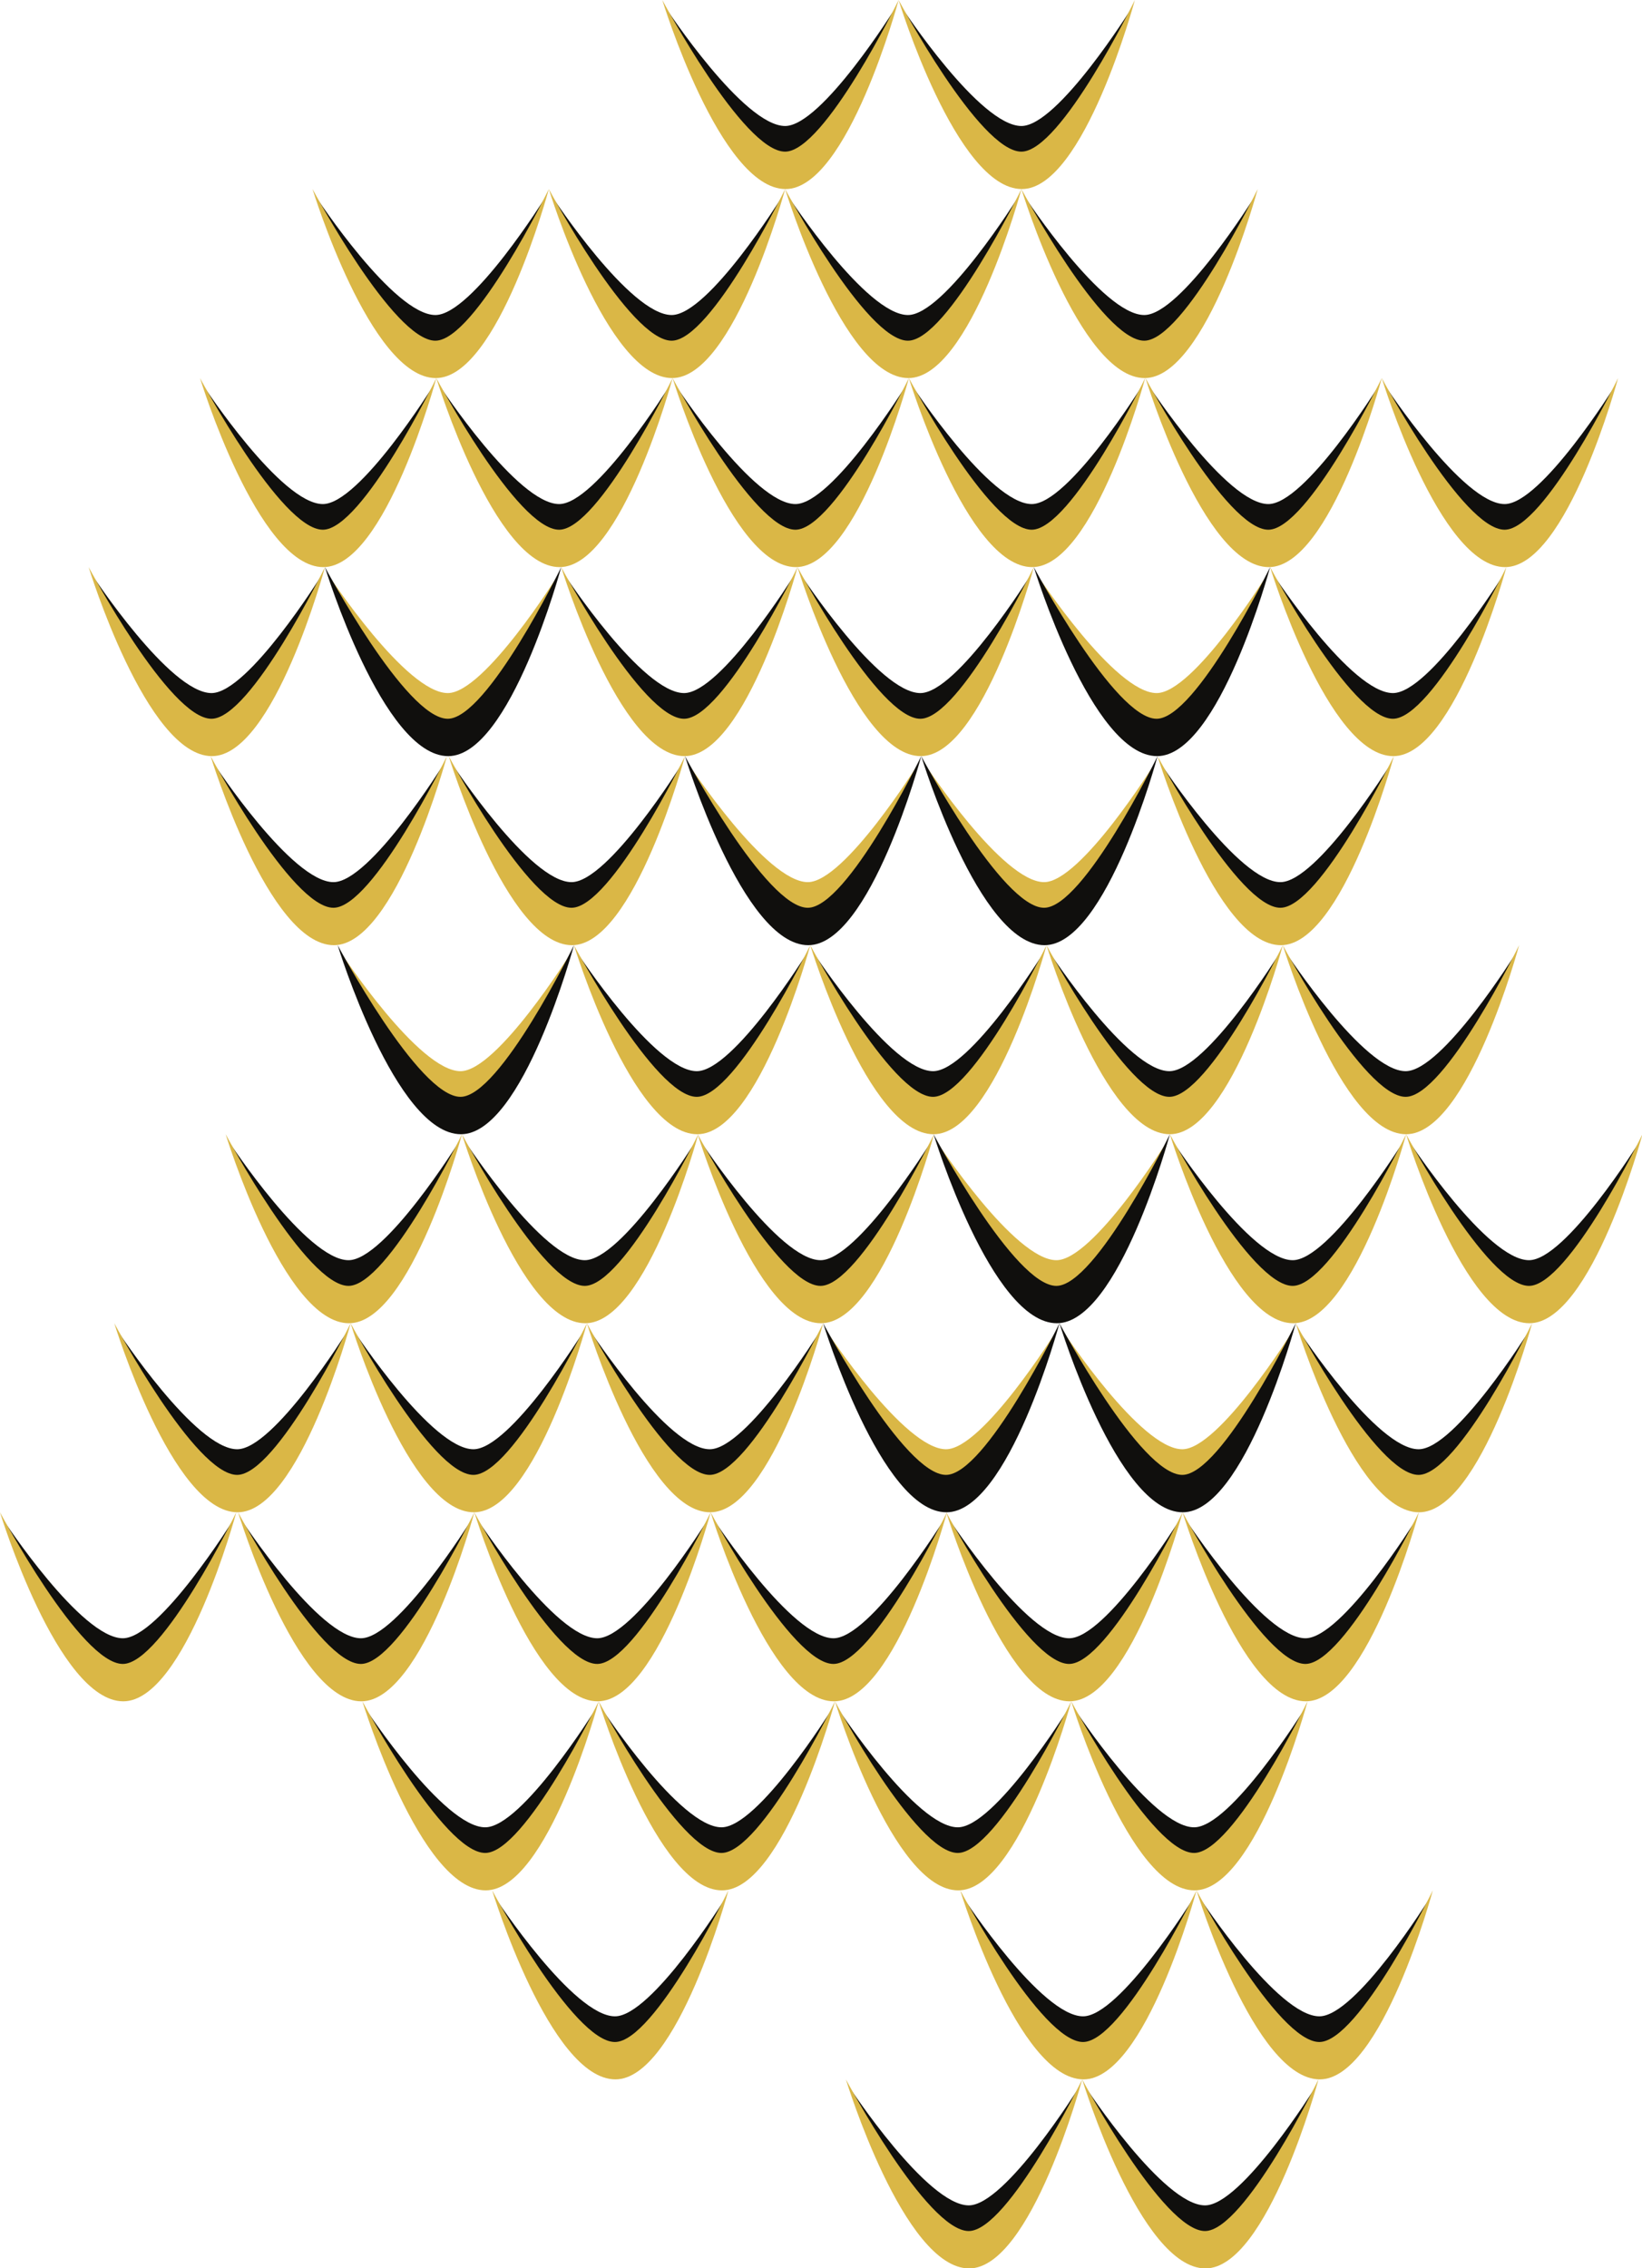 <?xml version="1.0" encoding="UTF-8"?><svg xmlns="http://www.w3.org/2000/svg" xmlns:xlink="http://www.w3.org/1999/xlink" height="251.8" preserveAspectRatio="xMidYMid meet" version="1.0" viewBox="0.0 0.0 182.3 251.8" width="182.3" zoomAndPan="magnify"><defs><clipPath id="a"><path d="M 120 230 L 147 230 L 147 251.84 L 120 251.84 Z M 120 230"/></clipPath><clipPath id="b"><path d="M 156 125 L 182.352 125 L 182.352 147 L 156 147 Z M 156 125"/></clipPath><clipPath id="c"><path d="M 93 230 L 121 230 L 121 251.84 L 93 251.84 Z M 93 230"/></clipPath></defs><g><g id="change1_1"><path d="M 35.125 21.91 C 35.125 21.91 41.34 38.191 48.391 38.191 C 55.07 38.191 60.547 21.91 60.547 21.91 C 60.547 21.91 52.406 34.973 48.34 34.973 C 43.707 34.973 35.125 21.91 35.125 21.91" fill="#100f0d"/></g><g id="change2_2"><path d="M 34.699 20.988 C 34.699 20.988 41.113 41.973 48.387 41.973 C 55.281 41.973 60.934 20.988 60.934 20.988 C 60.934 20.988 52.73 37.824 48.336 37.824 C 43.668 37.824 34.699 20.988 34.699 20.988" fill="#dab746"/></g><g id="change1_2"><path d="M 61.359 21.91 C 61.359 21.91 67.574 38.191 74.621 38.191 C 81.301 38.191 86.781 21.91 86.781 21.91 C 86.781 21.91 78.641 34.973 74.57 34.973 C 69.941 34.973 61.359 21.91 61.359 21.91" fill="#100f0d"/></g><g id="change2_3"><path d="M 60.934 20.988 C 60.934 20.988 67.348 41.973 74.621 41.973 C 81.512 41.973 87.168 20.988 87.168 20.988 C 87.168 20.988 78.965 37.824 74.57 37.824 C 69.902 37.824 60.934 20.988 60.934 20.988" fill="#dab746"/></g><g id="change1_3"><path d="M 87.59 21.91 C 87.59 21.91 93.809 38.191 100.855 38.191 C 107.535 38.191 113.016 21.91 113.016 21.91 C 113.016 21.91 104.875 34.973 100.805 34.973 C 96.176 34.973 87.59 21.91 87.59 21.91" fill="#100f0d"/></g><g id="change2_4"><path d="M 87.168 20.988 C 87.168 20.988 93.582 41.973 100.855 41.973 C 107.746 41.973 113.402 20.988 113.402 20.988 C 113.402 20.988 105.199 37.824 100.801 37.824 C 96.137 37.824 87.168 20.988 87.168 20.988" fill="#dab746"/></g><g id="change1_4"><path d="M 113.824 21.91 C 113.824 21.91 120.039 38.191 127.09 38.191 C 133.77 38.191 139.246 21.91 139.246 21.91 C 139.246 21.91 131.105 34.973 127.039 34.973 C 122.406 34.973 113.824 21.91 113.824 21.91" fill="#100f0d"/></g><g id="change2_5"><path d="M 113.402 20.988 C 113.402 20.988 119.816 41.973 127.086 41.973 C 133.98 41.973 139.633 20.988 139.633 20.988 C 139.633 20.988 131.43 37.824 127.035 37.824 C 122.367 37.824 113.402 20.988 113.402 20.988" fill="#dab746"/></g><g id="change1_5"><path d="M 22.633 42.898 C 22.633 42.898 28.848 59.18 35.895 59.18 C 42.574 59.18 48.055 42.898 48.055 42.898 C 48.055 42.898 39.914 55.961 35.844 55.961 C 31.215 55.961 22.633 42.898 22.633 42.898" fill="#100f0d"/></g><g id="change2_6"><path d="M 22.207 41.973 C 22.207 41.973 28.621 62.961 35.895 62.961 C 42.785 62.961 48.441 41.973 48.441 41.973 C 48.441 41.973 40.238 58.809 35.844 58.809 C 31.176 58.809 22.207 41.973 22.207 41.973" fill="#dab746"/></g><g id="change1_6"><path d="M 48.863 42.898 C 48.863 42.898 55.082 59.18 62.129 59.18 C 68.809 59.18 74.289 42.898 74.289 42.898 C 74.289 42.898 66.148 55.961 62.078 55.961 C 57.449 55.961 48.863 42.898 48.863 42.898" fill="#100f0d"/></g><g id="change2_7"><path d="M 48.441 41.973 C 48.441 41.973 54.855 62.961 62.129 62.961 C 69.02 62.961 74.672 41.973 74.672 41.973 C 74.672 41.973 66.469 58.809 62.074 58.809 C 57.41 58.809 48.441 41.973 48.441 41.973" fill="#dab746"/></g><g id="change1_7"><path d="M 75.098 42.898 C 75.098 42.898 81.312 59.18 88.363 59.18 C 95.043 59.18 100.523 42.898 100.523 42.898 C 100.523 42.898 92.379 55.961 88.312 55.961 C 83.68 55.961 75.098 42.898 75.098 42.898" fill="#100f0d"/></g><g id="change2_8"><path d="M 74.672 41.973 C 74.672 41.973 81.086 62.961 88.359 62.961 C 95.254 62.961 100.906 41.973 100.906 41.973 C 100.906 41.973 92.703 58.809 88.309 58.809 C 83.645 58.809 74.672 41.973 74.672 41.973" fill="#dab746"/></g><g id="change1_8"><path d="M 101.332 42.898 C 101.332 42.898 107.547 59.18 114.594 59.18 C 121.273 59.18 126.754 42.898 126.754 42.898 C 126.754 42.898 118.613 55.961 114.547 55.961 C 109.914 55.961 101.332 42.898 101.332 42.898" fill="#100f0d"/></g><g id="change2_9"><path d="M 100.906 41.973 C 100.906 41.973 107.32 62.961 114.594 62.961 C 121.484 62.961 127.141 41.973 127.141 41.973 C 127.141 41.973 118.938 58.809 114.543 58.809 C 109.875 58.809 100.906 41.973 100.906 41.973" fill="#dab746"/></g><g id="change1_9"><path d="M 62.734 63.887 C 62.734 63.887 68.949 80.168 75.996 80.168 C 82.68 80.168 88.156 63.887 88.156 63.887 C 88.156 63.887 80.016 76.945 75.949 76.945 C 71.316 76.945 62.734 63.887 62.734 63.887" fill="#100f0d"/></g><g id="change2_10"><path d="M 62.309 62.961 C 62.309 62.961 68.723 83.945 75.996 83.945 C 82.891 83.945 88.543 62.961 88.543 62.961 C 88.543 62.961 80.34 79.797 75.945 79.797 C 71.277 79.797 62.309 62.961 62.309 62.961" fill="#dab746"/></g><g id="change1_10"><path d="M 88.969 63.887 C 88.969 63.887 95.184 80.168 102.23 80.168 C 108.91 80.168 114.391 63.887 114.391 63.887 C 114.391 63.887 106.25 76.945 102.18 76.945 C 97.551 76.945 88.969 63.887 88.969 63.887" fill="#100f0d"/></g><g id="change2_11"><path d="M 88.543 62.961 C 88.543 62.961 94.957 83.945 102.23 83.945 C 109.121 83.945 114.777 62.961 114.777 62.961 C 114.777 62.961 106.574 79.797 102.18 79.797 C 97.512 79.797 88.543 62.961 88.543 62.961" fill="#dab746"/></g><g id="change1_11"><path d="M 73.957 0.926 C 73.957 0.926 80.172 17.207 87.219 17.207 C 93.898 17.207 99.379 0.926 99.379 0.926 C 99.379 0.926 91.238 13.988 87.168 13.988 C 82.539 13.988 73.957 0.926 73.957 0.926" fill="#100f0d"/></g><g id="change2_12"><path d="M 73.531 0 C 73.531 0 79.945 20.988 87.219 20.988 C 94.109 20.988 99.766 0 99.766 0 C 99.766 0 91.562 16.836 87.164 16.836 C 82.5 16.836 73.531 0 73.531 0" fill="#dab746"/></g><g id="change1_12"><path d="M 100.188 0.926 C 100.188 0.926 106.402 17.207 113.453 17.207 C 120.133 17.207 125.613 0.926 125.613 0.926 C 125.613 0.926 117.469 13.988 113.402 13.988 C 108.773 13.988 100.188 0.926 100.188 0.926" fill="#100f0d"/></g><g id="change2_13"><path d="M 99.766 0 C 99.766 0 106.18 20.988 113.449 20.988 C 120.344 20.988 125.996 0 125.996 0 C 125.996 0 117.797 16.836 113.398 16.836 C 108.734 16.836 99.766 0 99.766 0" fill="#dab746"/></g><g id="change2_14"><path d="M 115.199 63.887 C 115.199 63.887 121.418 80.168 128.465 80.168 C 135.145 80.168 140.625 63.887 140.625 63.887 C 140.625 63.887 132.484 76.945 128.414 76.945 C 123.785 76.945 115.199 63.887 115.199 63.887" fill="#dab746"/></g><g id="change1_13"><path d="M 114.777 62.961 C 114.777 62.961 121.191 83.945 128.465 83.945 C 135.355 83.945 141.012 62.961 141.012 62.961 C 141.012 62.961 132.809 79.797 128.41 79.797 C 123.746 79.797 114.777 62.961 114.777 62.961" fill="#100f0d"/></g><g id="change1_14"><path d="M 141.434 63.887 C 141.434 63.887 147.648 80.168 154.699 80.168 C 161.379 80.168 166.859 63.887 166.859 63.887 C 166.859 63.887 158.715 76.945 154.648 76.945 C 150.016 76.945 141.434 63.887 141.434 63.887" fill="#100f0d"/></g><g id="change2_15"><path d="M 141.012 62.961 C 141.012 62.961 147.426 83.945 154.695 83.945 C 161.59 83.945 167.242 62.961 167.242 62.961 C 167.242 62.961 159.039 79.797 154.645 79.797 C 149.98 79.797 141.012 62.961 141.012 62.961" fill="#dab746"/></g><g id="change1_15"><path d="M 50.242 84.871 C 50.242 84.871 56.457 101.152 63.504 101.152 C 70.184 101.152 75.664 84.871 75.664 84.871 C 75.664 84.871 67.523 97.934 63.453 97.934 C 58.824 97.934 50.242 84.871 50.242 84.871" fill="#100f0d"/></g><g id="change2_16"><path d="M 49.816 83.945 C 49.816 83.945 56.23 104.934 63.504 104.934 C 70.395 104.934 76.051 83.945 76.051 83.945 C 76.051 83.945 67.848 100.781 63.453 100.781 C 58.785 100.781 49.816 83.945 49.816 83.945" fill="#dab746"/></g><g id="change2_17"><path d="M 76.473 84.871 C 76.473 84.871 82.691 101.152 89.738 101.152 C 96.418 101.152 101.898 84.871 101.898 84.871 C 101.898 84.871 93.758 97.934 89.688 97.934 C 85.059 97.934 76.473 84.871 76.473 84.871" fill="#dab746"/></g><g id="change1_16"><path d="M 76.051 83.945 C 76.051 83.945 82.465 104.934 89.734 104.934 C 96.629 104.934 102.281 83.945 102.281 83.945 C 102.281 83.945 94.082 100.781 89.684 100.781 C 85.02 100.781 76.051 83.945 76.051 83.945" fill="#100f0d"/></g><g id="change2_18"><path d="M 102.707 84.871 C 102.707 84.871 108.922 101.152 115.973 101.152 C 122.652 101.152 128.129 84.871 128.129 84.871 C 128.129 84.871 119.988 97.934 115.922 97.934 C 111.289 97.934 102.707 84.871 102.707 84.871" fill="#dab746"/></g><g id="change1_17"><path d="M 102.281 83.945 C 102.281 83.945 108.695 104.934 115.969 104.934 C 122.863 104.934 128.516 83.945 128.516 83.945 C 128.516 83.945 120.312 100.781 115.918 100.781 C 111.254 100.781 102.281 83.945 102.281 83.945" fill="#100f0d"/></g><g id="change1_18"><path d="M 142.848 105.859 C 142.848 105.859 149.062 122.141 156.109 122.141 C 162.789 122.141 168.27 105.859 168.27 105.859 C 168.27 105.859 160.129 118.922 156.059 118.922 C 151.43 118.922 142.848 105.859 142.848 105.859" fill="#100f0d"/></g><g id="change2_19"><path d="M 142.422 104.934 C 142.422 104.934 148.836 125.922 156.109 125.922 C 163.004 125.922 168.656 104.934 168.656 104.934 C 168.656 104.934 160.453 121.77 156.059 121.77 C 151.391 121.77 142.422 104.934 142.422 104.934" fill="#dab746"/></g><g id="change1_19"><path d="M 23.809 84.871 C 23.809 84.871 30.023 101.152 37.074 101.152 C 43.754 101.152 49.23 84.871 49.23 84.871 C 49.23 84.871 41.09 97.934 37.023 97.934 C 32.391 97.934 23.809 84.871 23.809 84.871" fill="#100f0d"/></g><g id="change2_20"><path d="M 23.383 83.945 C 23.383 83.945 29.797 104.934 37.07 104.934 C 43.965 104.934 49.617 83.945 49.617 83.945 C 49.617 83.945 41.414 100.781 37.02 100.781 C 32.352 100.781 23.383 83.945 23.383 83.945" fill="#dab746"/></g><g id="change1_20"><path d="M 10.27 63.887 C 10.27 63.887 16.484 80.168 23.531 80.168 C 30.211 80.168 35.691 63.887 35.691 63.887 C 35.691 63.887 27.551 76.945 23.48 76.945 C 18.852 76.945 10.27 63.887 10.27 63.887" fill="#100f0d"/></g><g id="change2_21"><path d="M 9.844 62.961 C 9.844 62.961 16.258 83.945 23.531 83.945 C 30.422 83.945 36.078 62.961 36.078 62.961 C 36.078 62.961 27.875 79.797 23.477 79.797 C 18.812 79.797 9.844 62.961 9.844 62.961" fill="#dab746"/></g><g id="change2_22"><path d="M 36.5 63.887 C 36.5 63.887 42.719 80.168 49.766 80.168 C 56.445 80.168 61.926 63.887 61.926 63.887 C 61.926 63.887 53.781 76.945 49.715 76.945 C 45.086 76.945 36.5 63.887 36.5 63.887" fill="#dab746"/></g><g id="change1_21"><path d="M 36.078 62.961 C 36.078 62.961 42.492 83.945 49.762 83.945 C 56.656 83.945 62.309 62.961 62.309 62.961 C 62.309 62.961 54.105 79.797 49.711 79.797 C 45.047 79.797 36.078 62.961 36.078 62.961" fill="#100f0d"/></g><g id="change1_22"><path d="M 127.602 42.898 C 127.602 42.898 133.82 59.18 140.867 59.18 C 147.547 59.18 153.027 42.898 153.027 42.898 C 153.027 42.898 144.887 55.961 140.816 55.961 C 136.188 55.961 127.602 42.898 127.602 42.898" fill="#100f0d"/></g><g id="change2_23"><path d="M 127.18 41.973 C 127.18 41.973 133.594 62.961 140.863 62.961 C 147.758 62.961 153.41 41.973 153.41 41.973 C 153.41 41.973 145.211 58.809 140.812 58.809 C 136.148 58.809 127.18 41.973 127.18 41.973" fill="#dab746"/></g><g id="change1_23"><path d="M 153.836 42.898 C 153.836 42.898 160.051 59.18 167.102 59.18 C 173.781 59.18 179.262 42.898 179.262 42.898 C 179.262 42.898 171.117 55.961 167.051 55.961 C 162.422 55.961 153.836 42.898 153.836 42.898" fill="#100f0d"/></g><g id="change2_24"><path d="M 153.41 41.973 C 153.41 41.973 159.824 62.961 167.098 62.961 C 173.992 62.961 179.645 41.973 179.645 41.973 C 179.645 41.973 171.441 58.809 167.047 58.809 C 162.383 58.809 153.41 41.973 153.41 41.973" fill="#dab746"/></g><g id="change1_24"><path d="M 128.941 84.871 C 128.941 84.871 135.156 101.152 142.203 101.152 C 148.883 101.152 154.363 84.871 154.363 84.871 C 154.363 84.871 146.223 97.934 142.152 97.934 C 137.523 97.934 128.941 84.871 128.941 84.871" fill="#100f0d"/></g><g id="change2_25"><path d="M 128.516 83.945 C 128.516 83.945 134.93 104.934 142.203 104.934 C 149.098 104.934 154.75 83.945 154.75 83.945 C 154.75 83.945 146.547 100.781 142.152 100.781 C 137.484 100.781 128.516 83.945 128.516 83.945" fill="#dab746"/></g><g id="change1_25"><path d="M 64.148 105.859 C 64.148 105.859 70.363 122.141 77.41 122.141 C 84.09 122.141 89.57 105.859 89.57 105.859 C 89.57 105.859 81.43 118.922 77.359 118.922 C 72.73 118.922 64.148 105.859 64.148 105.859" fill="#100f0d"/></g><g id="change2_26"><path d="M 63.723 104.934 C 63.723 104.934 70.137 125.922 77.41 125.922 C 84.301 125.922 89.957 104.934 89.957 104.934 C 89.957 104.934 81.754 121.77 77.355 121.77 C 72.691 121.77 63.723 104.934 63.723 104.934" fill="#dab746"/></g><g id="change2_27"><path d="M 37.914 105.859 C 37.914 105.859 44.129 122.141 51.176 122.141 C 57.855 122.141 63.336 105.859 63.336 105.859 C 63.336 105.859 55.195 118.922 51.129 118.922 C 46.496 118.922 37.914 105.859 37.914 105.859" fill="#dab746"/></g><g id="change1_26"><path d="M 37.488 104.934 C 37.488 104.934 43.902 125.922 51.176 125.922 C 58.07 125.922 63.723 104.934 63.723 104.934 C 63.723 104.934 55.52 121.77 51.125 121.77 C 46.457 121.77 37.488 104.934 37.488 104.934" fill="#100f0d"/></g><g id="change1_27"><path d="M 25.48 126.844 C 25.48 126.844 31.695 143.125 38.742 143.125 C 45.426 143.125 50.902 126.844 50.902 126.844 C 50.902 126.844 42.762 139.906 38.695 139.906 C 34.062 139.906 25.48 126.844 25.48 126.844" fill="#100f0d"/></g><g id="change2_28"><path d="M 25.055 125.922 C 25.055 125.922 31.469 146.906 38.742 146.906 C 45.637 146.906 51.289 125.922 51.289 125.922 C 51.289 125.922 43.086 142.758 38.691 142.758 C 34.023 142.758 25.055 125.922 25.055 125.922" fill="#dab746"/></g><g id="change1_28"><path d="M 51.715 126.844 C 51.715 126.844 57.93 143.125 64.977 143.125 C 71.656 143.125 77.137 126.844 77.137 126.844 C 77.137 126.844 68.996 139.906 64.926 139.906 C 60.297 139.906 51.715 126.844 51.715 126.844" fill="#100f0d"/></g><g id="change2_29"><path d="M 51.289 125.922 C 51.289 125.922 57.703 146.906 64.977 146.906 C 71.867 146.906 77.523 125.922 77.523 125.922 C 77.523 125.922 69.32 142.758 64.922 142.758 C 60.258 142.758 51.289 125.922 51.289 125.922" fill="#dab746"/></g><g id="change1_29"><path d="M 39.348 147.832 C 39.348 147.832 45.566 164.113 52.613 164.113 C 59.293 164.113 64.773 147.832 64.773 147.832 C 64.773 147.832 56.633 160.895 52.562 160.895 C 47.934 160.895 39.348 147.832 39.348 147.832" fill="#100f0d"/></g><g id="change2_30"><path d="M 38.926 146.906 C 38.926 146.906 45.34 167.895 52.613 167.895 C 59.504 167.895 65.16 146.906 65.16 146.906 C 65.16 146.906 56.957 163.742 52.559 163.742 C 47.895 163.742 38.926 146.906 38.926 146.906" fill="#dab746"/></g><g id="change1_30"><path d="M 65.582 147.832 C 65.582 147.832 71.797 164.113 78.848 164.113 C 85.527 164.113 91.008 147.832 91.008 147.832 C 91.008 147.832 82.863 160.895 78.797 160.895 C 74.168 160.895 65.582 147.832 65.582 147.832" fill="#100f0d"/></g><g id="change2_31"><path d="M 65.16 146.906 C 65.16 146.906 71.574 167.895 78.844 167.895 C 85.738 167.895 91.391 146.906 91.391 146.906 C 91.391 146.906 83.191 163.742 78.793 163.742 C 74.129 163.742 65.16 146.906 65.16 146.906" fill="#dab746"/></g><g id="change1_31"><path d="M 66.895 189.805 C 66.895 189.805 73.109 206.086 80.156 206.086 C 86.836 206.086 92.316 189.805 92.316 189.805 C 92.316 189.805 84.176 202.867 80.105 202.867 C 75.477 202.867 66.895 189.805 66.895 189.805" fill="#100f0d"/></g><g id="change2_32"><path d="M 66.469 188.879 C 66.469 188.879 72.883 209.867 80.156 209.867 C 87.047 209.867 92.703 188.879 92.703 188.879 C 92.703 188.879 84.5 205.715 80.102 205.715 C 75.438 205.715 66.469 188.879 66.469 188.879" fill="#dab746"/></g><g id="change1_32"><path d="M 26.855 168.816 C 26.855 168.816 33.074 185.102 40.121 185.102 C 46.801 185.102 52.281 168.816 52.281 168.816 C 52.281 168.816 44.141 181.879 40.07 181.879 C 35.441 181.879 26.855 168.816 26.855 168.816" fill="#100f0d"/></g><g id="change2_33"><path d="M 26.434 167.895 C 26.434 167.895 32.844 188.879 40.117 188.879 C 47.012 188.879 52.664 167.895 52.664 167.895 C 52.664 167.895 44.461 184.73 40.066 184.73 C 35.402 184.73 26.434 167.895 26.434 167.895" fill="#dab746"/></g><g id="change1_33"><path d="M 53.09 168.816 C 53.09 168.816 59.305 185.102 66.352 185.102 C 73.035 185.102 78.512 168.816 78.512 168.816 C 78.512 168.816 70.371 181.879 66.305 181.879 C 61.672 181.879 53.09 168.816 53.09 168.816" fill="#100f0d"/></g><g id="change2_34"><path d="M 52.664 167.895 C 52.664 167.895 59.078 188.879 66.352 188.879 C 73.246 188.879 78.898 167.895 78.898 167.895 C 78.898 167.895 70.695 184.73 66.301 184.73 C 61.633 184.73 52.664 167.895 52.664 167.895" fill="#dab746"/></g><g id="change1_34"><path d="M 0.422 168.816 C 0.422 168.816 6.641 185.102 13.688 185.102 C 20.367 185.102 25.848 168.816 25.848 168.816 C 25.848 168.816 17.707 181.879 13.637 181.879 C 9.008 181.879 0.422 168.816 0.422 168.816" fill="#100f0d"/></g><g id="change2_35"><path d="M 0 167.895 C 0 167.895 6.414 188.879 13.688 188.879 C 20.578 188.879 26.234 167.895 26.234 167.895 C 26.234 167.895 18.031 184.73 13.637 184.73 C 8.969 184.73 0 167.895 0 167.895" fill="#dab746"/></g><g id="change1_35"><path d="M 79.324 168.816 C 79.324 168.816 85.539 185.102 92.586 185.102 C 99.266 185.102 104.746 168.816 104.746 168.816 C 104.746 168.816 96.605 181.879 92.535 181.879 C 87.906 181.879 79.324 168.816 79.324 168.816" fill="#100f0d"/></g><g id="change2_36"><path d="M 78.898 167.895 C 78.898 167.895 85.312 188.879 92.586 188.879 C 99.477 188.879 105.133 167.895 105.133 167.895 C 105.133 167.895 96.93 184.73 92.531 184.73 C 87.867 184.73 78.898 167.895 78.898 167.895" fill="#dab746"/></g><g id="change1_36"><path d="M 120.574 231.777 C 120.574 231.777 126.789 248.059 133.836 248.059 C 140.516 248.059 145.996 231.777 145.996 231.777 C 145.996 231.777 137.855 244.84 133.785 244.84 C 129.156 244.84 120.574 231.777 120.574 231.777" fill="#100f0d"/></g><g clip-path="url(#a)" id="change2_54"><path d="M 120.148 230.852 C 120.148 230.852 126.562 251.84 133.836 251.84 C 140.727 251.84 146.383 230.852 146.383 230.852 C 146.383 230.852 138.18 247.688 133.781 247.688 C 129.117 247.688 120.148 230.852 120.148 230.852" fill="#dab746"/></g><g id="change2_37"><path d="M 91.816 147.832 C 91.816 147.832 98.031 164.113 105.082 164.113 C 111.762 164.113 117.238 147.832 117.238 147.832 C 117.238 147.832 109.098 160.895 105.031 160.895 C 100.398 160.895 91.816 147.832 91.816 147.832" fill="#dab746"/></g><g id="change1_37"><path d="M 91.391 146.906 C 91.391 146.906 97.805 167.895 105.078 167.895 C 111.973 167.895 117.625 146.906 117.625 146.906 C 117.625 146.906 109.422 163.742 105.027 163.742 C 100.359 163.742 91.391 146.906 91.391 146.906" fill="#100f0d"/></g><g id="change1_38"><path d="M 13.117 147.832 C 13.117 147.832 19.332 164.113 26.379 164.113 C 33.059 164.113 38.539 147.832 38.539 147.832 C 38.539 147.832 30.398 160.895 26.332 160.895 C 21.699 160.895 13.117 147.832 13.117 147.832" fill="#100f0d"/></g><g id="change2_38"><path d="M 12.691 146.906 C 12.691 146.906 19.105 167.895 26.379 167.895 C 33.273 167.895 38.926 146.906 38.926 146.906 C 38.926 146.906 30.723 163.742 26.328 163.742 C 21.66 163.742 12.691 146.906 12.691 146.906" fill="#dab746"/></g><g id="change1_39"><path d="M 55.062 210.793 C 55.062 210.793 61.281 227.074 68.328 227.074 C 75.008 227.074 80.488 210.793 80.488 210.793 C 80.488 210.793 72.344 223.852 68.277 223.852 C 63.648 223.852 55.062 210.793 55.062 210.793" fill="#100f0d"/></g><g id="change2_39"><path d="M 54.641 209.867 C 54.641 209.867 61.055 230.852 68.324 230.852 C 75.219 230.852 80.871 209.867 80.871 209.867 C 80.871 209.867 72.668 226.703 68.273 226.703 C 63.609 226.703 54.641 209.867 54.641 209.867" fill="#dab746"/></g><g id="change1_40"><path d="M 40.66 189.805 C 40.66 189.805 46.875 206.086 53.922 206.086 C 60.602 206.086 66.082 189.805 66.082 189.805 C 66.082 189.805 57.941 202.867 53.871 202.867 C 49.242 202.867 40.66 189.805 40.66 189.805" fill="#100f0d"/></g><g id="change2_40"><path d="M 40.234 188.879 C 40.234 188.879 46.648 209.867 53.922 209.867 C 60.816 209.867 66.469 188.879 66.469 188.879 C 66.469 188.879 58.266 205.715 53.871 205.715 C 49.203 205.715 40.234 188.879 40.234 188.879" fill="#dab746"/></g><g id="change1_41"><path d="M 90.379 105.859 C 90.379 105.859 96.594 122.141 103.645 122.141 C 110.324 122.141 115.805 105.859 115.805 105.859 C 115.805 105.859 107.66 118.922 103.594 118.922 C 98.965 118.922 90.379 105.859 90.379 105.859" fill="#100f0d"/></g><g id="change2_41"><path d="M 89.957 104.934 C 89.957 104.934 96.371 125.922 103.641 125.922 C 110.535 125.922 116.188 104.934 116.188 104.934 C 116.188 104.934 107.984 121.77 103.59 121.77 C 98.926 121.77 89.957 104.934 89.957 104.934" fill="#dab746"/></g><g id="change1_42"><path d="M 119.359 189.805 C 119.359 189.805 125.574 206.086 132.621 206.086 C 139.305 206.086 144.781 189.805 144.781 189.805 C 144.781 189.805 136.641 202.867 132.574 202.867 C 127.941 202.867 119.359 189.805 119.359 189.805" fill="#100f0d"/></g><g id="change2_42"><path d="M 118.934 188.879 C 118.934 188.879 125.348 209.867 132.621 209.867 C 139.516 209.867 145.168 188.879 145.168 188.879 C 145.168 188.879 136.965 205.715 132.57 205.715 C 127.902 205.715 118.934 188.879 118.934 188.879" fill="#dab746"/></g><g id="change1_43"><path d="M 107.031 210.793 C 107.031 210.793 113.246 227.074 120.297 227.074 C 126.977 227.074 132.457 210.793 132.457 210.793 C 132.457 210.793 124.312 223.852 120.246 223.852 C 115.613 223.852 107.031 210.793 107.031 210.793" fill="#100f0d"/></g><g id="change2_43"><path d="M 106.609 209.867 C 106.609 209.867 113.023 230.852 120.297 230.852 C 127.188 230.852 132.84 209.867 132.84 209.867 C 132.84 209.867 124.637 226.703 120.242 226.703 C 115.578 226.703 106.609 209.867 106.609 209.867" fill="#dab746"/></g><g id="change1_44"><path d="M 133.266 210.793 C 133.266 210.793 139.48 227.074 146.527 227.074 C 153.211 227.074 158.688 210.793 158.688 210.793 C 158.688 210.793 150.547 223.852 146.48 223.852 C 141.848 223.852 133.266 210.793 133.266 210.793" fill="#100f0d"/></g><g id="change2_44"><path d="M 132.84 209.867 C 132.84 209.867 139.254 230.852 146.527 230.852 C 153.422 230.852 159.074 209.867 159.074 209.867 C 159.074 209.867 150.871 226.703 146.477 226.703 C 141.809 226.703 132.84 209.867 132.84 209.867" fill="#dab746"/></g><g id="change1_45"><path d="M 116.613 105.859 C 116.613 105.859 122.828 122.141 129.879 122.141 C 136.559 122.141 142.035 105.859 142.035 105.859 C 142.035 105.859 133.895 118.922 129.828 118.922 C 125.195 118.922 116.613 105.859 116.613 105.859" fill="#100f0d"/></g><g id="change2_45"><path d="M 116.188 104.934 C 116.188 104.934 122.602 125.922 129.875 125.922 C 136.77 125.922 142.422 104.934 142.422 104.934 C 142.422 104.934 134.219 121.77 129.824 121.77 C 125.156 121.77 116.188 104.934 116.188 104.934" fill="#dab746"/></g><g id="change1_46"><path d="M 77.887 126.844 C 77.887 126.844 84.102 143.125 91.152 143.125 C 97.832 143.125 103.309 126.844 103.309 126.844 C 103.309 126.844 95.168 139.906 91.102 139.906 C 86.469 139.906 77.887 126.844 77.887 126.844" fill="#100f0d"/></g><g id="change2_46"><path d="M 77.461 125.922 C 77.461 125.922 83.875 146.906 91.148 146.906 C 98.043 146.906 103.695 125.922 103.695 125.922 C 103.695 125.922 95.492 142.758 91.098 142.758 C 86.43 142.758 77.461 125.922 77.461 125.922" fill="#dab746"/></g><g id="change2_47"><path d="M 104.07 126.844 C 104.07 126.844 110.289 143.125 117.336 143.125 C 124.016 143.125 129.496 126.844 129.496 126.844 C 129.496 126.844 121.355 139.906 117.285 139.906 C 112.656 139.906 104.07 126.844 104.07 126.844" fill="#dab746"/></g><g id="change1_47"><path d="M 103.648 125.922 C 103.648 125.922 110.062 146.906 117.336 146.906 C 124.227 146.906 129.883 125.922 129.883 125.922 C 129.883 125.922 121.68 142.758 117.281 142.758 C 112.617 142.758 103.648 125.922 103.648 125.922" fill="#100f0d"/></g><g id="change1_48"><path d="M 130.305 126.844 C 130.305 126.844 136.52 143.125 143.57 143.125 C 150.25 143.125 155.73 126.844 155.73 126.844 C 155.73 126.844 147.59 139.906 143.52 139.906 C 138.891 139.906 130.305 126.844 130.305 126.844" fill="#100f0d"/></g><g id="change2_48"><path d="M 129.883 125.922 C 129.883 125.922 136.297 146.906 143.566 146.906 C 150.461 146.906 156.113 125.922 156.113 125.922 C 156.113 125.922 147.91 142.758 143.516 142.758 C 138.852 142.758 129.883 125.922 129.883 125.922" fill="#dab746"/></g><g id="change1_49"><path d="M 156.539 126.844 C 156.539 126.844 162.754 143.125 169.805 143.125 C 176.484 143.125 181.961 126.844 181.961 126.844 C 181.961 126.844 173.82 139.906 169.754 139.906 C 165.121 139.906 156.539 126.844 156.539 126.844" fill="#100f0d"/></g><g clip-path="url(#b)" id="change2_55"><path d="M 156.113 125.922 C 156.113 125.922 162.527 146.906 169.801 146.906 C 176.695 146.906 182.348 125.922 182.348 125.922 C 182.348 125.922 174.145 142.758 169.75 142.758 C 165.082 142.758 156.113 125.922 156.113 125.922" fill="#dab746"/></g><g id="change2_49"><path d="M 118.051 147.832 C 118.051 147.832 124.266 164.113 131.312 164.113 C 137.992 164.113 143.473 147.832 143.473 147.832 C 143.473 147.832 135.332 160.895 131.266 160.895 C 126.633 160.895 118.051 147.832 118.051 147.832" fill="#dab746"/></g><g id="change1_50"><path d="M 117.625 146.906 C 117.625 146.906 124.039 167.895 131.312 167.895 C 138.203 167.895 143.859 146.906 143.859 146.906 C 143.859 146.906 135.656 163.742 131.262 163.742 C 126.594 163.742 117.625 146.906 117.625 146.906" fill="#100f0d"/></g><g id="change1_51"><path d="M 144.281 147.832 C 144.281 147.832 150.5 164.113 157.547 164.113 C 164.227 164.113 169.707 147.832 169.707 147.832 C 169.707 147.832 161.566 160.895 157.496 160.895 C 152.867 160.895 144.281 147.832 144.281 147.832" fill="#100f0d"/></g><g id="change2_50"><path d="M 143.859 146.906 C 143.859 146.906 150.273 167.895 157.547 167.895 C 164.438 167.895 170.094 146.906 170.094 146.906 C 170.094 146.906 161.891 163.742 157.492 163.742 C 152.828 163.742 143.859 146.906 143.859 146.906" fill="#dab746"/></g><g id="change1_52"><path d="M 105.484 168.816 C 105.484 168.816 111.699 185.102 118.75 185.102 C 125.43 185.102 130.906 168.816 130.906 168.816 C 130.906 168.816 122.766 181.879 118.699 181.879 C 114.066 181.879 105.484 168.816 105.484 168.816" fill="#100f0d"/></g><g id="change2_51"><path d="M 105.059 167.895 C 105.059 167.895 111.473 188.879 118.746 188.879 C 125.641 188.879 131.293 167.895 131.293 167.895 C 131.293 167.895 123.09 184.73 118.695 184.73 C 114.027 184.73 105.059 167.895 105.059 167.895" fill="#dab746"/></g><g id="change1_53"><path d="M 94.34 231.777 C 94.34 231.777 100.555 248.059 107.605 248.059 C 114.281 248.059 119.762 231.777 119.762 231.777 C 119.762 231.777 111.621 244.84 107.555 244.84 C 102.922 244.84 94.34 231.777 94.34 231.777" fill="#100f0d"/></g><g clip-path="url(#c)" id="change2_1"><path d="M 93.914 230.852 C 93.914 230.852 100.328 251.84 107.602 251.84 C 114.496 251.84 120.148 230.852 120.148 230.852 C 120.148 230.852 111.945 247.688 107.551 247.688 C 102.883 247.688 93.914 230.852 93.914 230.852" fill="#dab746"/></g><g id="change1_54"><path d="M 131.719 168.816 C 131.719 168.816 137.934 185.102 144.98 185.102 C 151.66 185.102 157.141 168.816 157.141 168.816 C 157.141 168.816 149 181.879 144.934 181.879 C 140.301 181.879 131.719 168.816 131.719 168.816" fill="#100f0d"/></g><g id="change2_52"><path d="M 131.293 167.895 C 131.293 167.895 137.707 188.879 144.98 188.879 C 151.871 188.879 157.527 167.895 157.527 167.895 C 157.527 167.895 149.324 184.73 144.93 184.73 C 140.262 184.73 131.293 167.895 131.293 167.895" fill="#dab746"/></g><g id="change1_55"><path d="M 93.125 189.805 C 93.125 189.805 99.344 206.086 106.391 206.086 C 113.07 206.086 118.551 189.805 118.551 189.805 C 118.551 189.805 110.406 202.867 106.34 202.867 C 101.711 202.867 93.125 189.805 93.125 189.805" fill="#100f0d"/></g><g id="change2_53"><path d="M 92.703 188.879 C 92.703 188.879 99.113 209.867 106.387 209.867 C 113.281 209.867 118.934 188.879 118.934 188.879 C 118.934 188.879 110.734 205.715 106.336 205.715 C 101.672 205.715 92.703 188.879 92.703 188.879" fill="#dab746"/></g></g></svg>